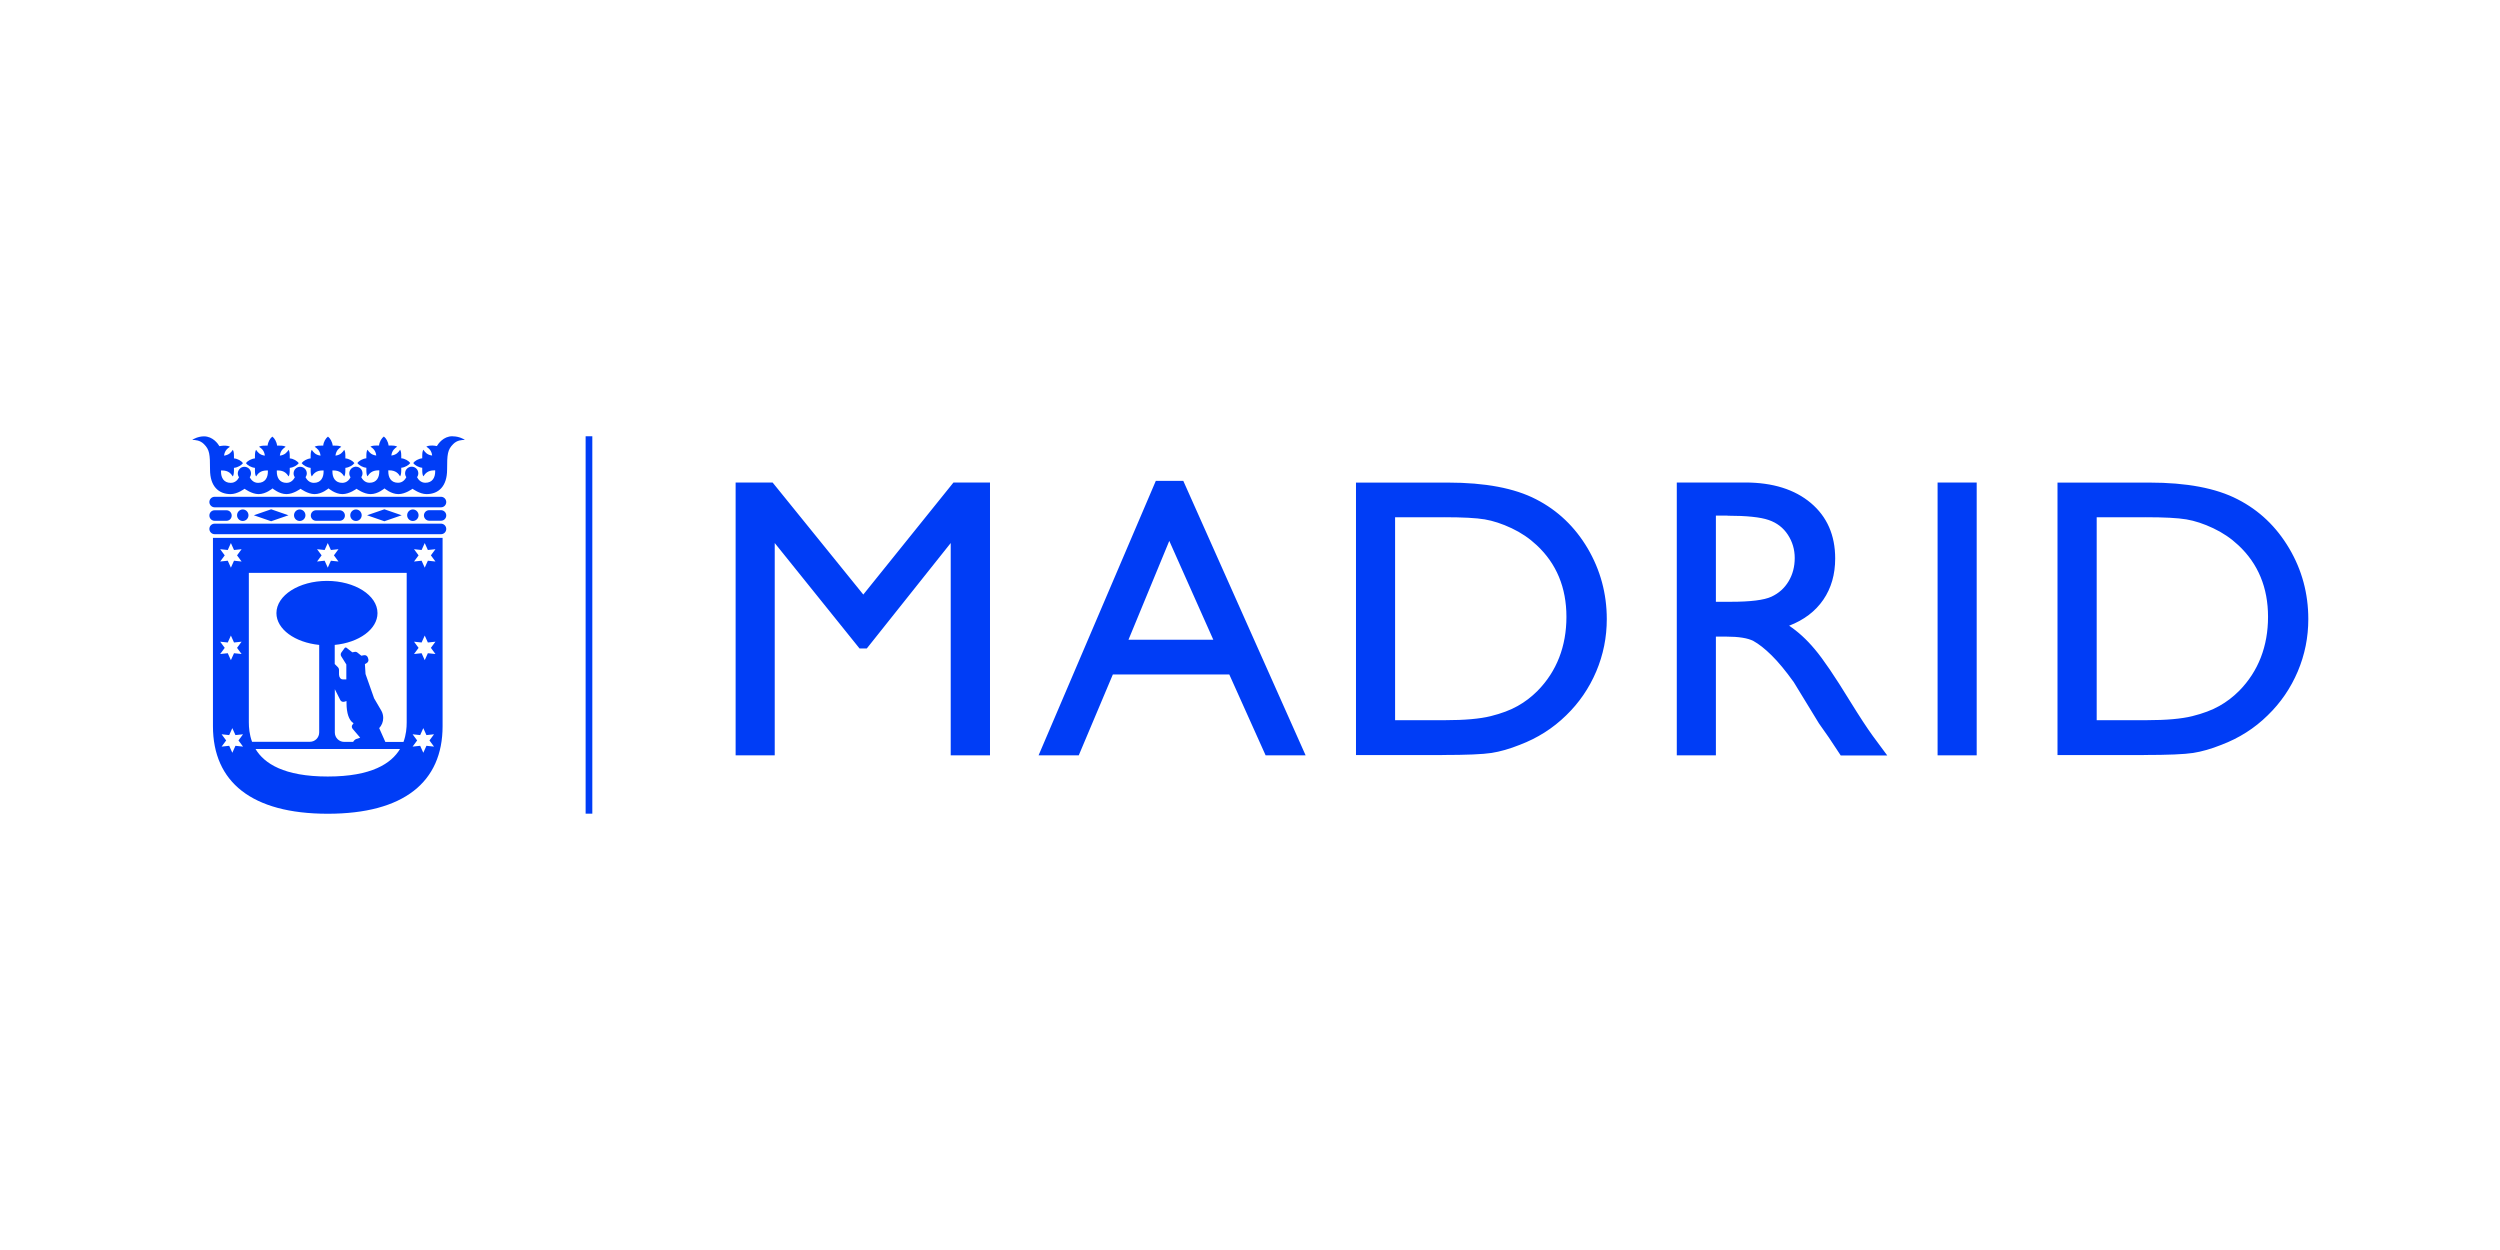 <?xml version="1.0" encoding="UTF-8"?>
<svg id="uuid-b5e0d7ca-f6e8-44ea-8714-b6f7b62e60a0" data-name="logos" xmlns="http://www.w3.org/2000/svg" viewBox="0 0 280 140">
  <path d="M65.59,48.86h.75v42.27h-.75v-42.27ZM96.69,66.59l-10.16-12.55h-4.14v30.56h4.38v-23.78l9.5,11.81h.81l9.4-11.81v23.78h4.4v-30.56h-4.09l-10.1,12.55ZM126.39,71.65l4.57-11.07,4.93,11.07h-9.5ZM116.33,84.6h4.49l3.82-9.06h13.04l4.07,9.06h4.48l-13.7-30.74h-3.08l-13.13,30.74ZM161.72,57.93c2.1,0,3.62.08,4.57.24.94.16,1.95.49,3.01.99,1.06.5,1.99,1.13,2.81,1.9,2.22,2.07,3.33,4.75,3.33,8.03s-1.08,6.1-3.24,8.29c-.67.67-1.41,1.24-2.22,1.69-.81.46-1.82.84-3.03,1.14-1.21.3-2.91.45-5.1.45h-5.6v-22.73h5.47M161.54,84.56c2.71,0,4.55-.08,5.51-.23.96-.15,2.02-.45,3.17-.91,1.97-.75,3.7-1.84,5.19-3.3,1.46-1.41,2.58-3.06,3.37-4.92.79-1.87,1.18-3.82,1.18-5.86,0-2.86-.72-5.5-2.14-7.92-1.43-2.42-3.36-4.26-5.78-5.5-2.42-1.25-5.71-1.87-9.87-1.87h-10.3v30.52h9.67ZM193.49,57.76c2.14,0,3.68.16,4.6.48.93.32,1.64.87,2.15,1.65.51.78.77,1.65.77,2.61s-.23,1.85-.69,2.61c-.46.77-1.1,1.34-1.92,1.72-.82.38-2.34.57-4.56.57h-1.66v-9.65h1.31M192.18,84.6v-13.3h1.14c1.43,0,2.45.17,3.06.49.6.33,1.28.86,2.04,1.61.75.74,1.58,1.74,2.48,3l1.46,2.39,1.36,2.23.85,1.21c.13.17.22.3.26.37l1.33,2.01h5.21l-1.62-2.19c-.64-.88-1.49-2.18-2.56-3.91-1.69-2.76-3-4.69-3.94-5.8-.93-1.11-1.89-1.98-2.87-2.63,1.66-.64,2.94-1.61,3.83-2.91.89-1.3,1.33-2.84,1.33-4.62,0-2.61-.91-4.68-2.72-6.21-1.82-1.53-4.27-2.3-7.36-2.3h-7.66v30.56h4.38ZM217.01,84.6h4.38v-30.56h-4.38v30.56ZM240.3,57.93c2.1,0,3.62.08,4.57.24.95.16,1.95.49,3.01.99,1.06.5,1.99,1.13,2.81,1.9,2.22,2.07,3.33,4.75,3.33,8.03s-1.08,6.1-3.24,8.29c-.67.67-1.41,1.24-2.22,1.69-.81.46-1.82.84-3.03,1.14-1.21.3-2.91.45-5.1.45h-5.6v-22.73h5.47M240.12,84.56c2.71,0,4.55-.08,5.51-.23.96-.15,2.02-.45,3.17-.91,1.97-.75,3.7-1.84,5.18-3.3,1.46-1.41,2.58-3.06,3.37-4.92.79-1.87,1.18-3.82,1.18-5.86,0-2.86-.71-5.5-2.14-7.92-1.43-2.42-3.35-4.26-5.78-5.5-2.42-1.25-5.71-1.87-9.86-1.87h-10.31v30.52h9.67ZM49.39,55.64h-25.35c-.33,0-.59.27-.59.59s.27.59.59.59h25.35c.33,0,.59-.26.59-.59s-.27-.59-.59-.59M49.39,58.65h-25.35c-.33,0-.59.27-.59.59s.27.59.59.59h25.35c.33,0,.59-.26.59-.59s-.27-.59-.59-.59M24.04,58.33h1.32c.33,0,.59-.26.59-.59s-.26-.59-.59-.59h-1.32c-.33,0-.59.26-.59.59s.27.59.59.59M49.39,57.14h-1.32c-.33,0-.59.27-.59.59s.27.59.59.59h1.32c.33,0,.59-.26.59-.59s-.27-.59-.59-.59M38.04,58.33c.33,0,.59-.26.59-.59s-.27-.59-.59-.59h-2.64c-.33,0-.59.26-.59.59s.27.59.59.59h2.64ZM28.43,57.71l1.94.67,1.94-.67-1.94-.67-1.94.67ZM41.11,57.71l1.94.67,1.94-.67-1.94-.67-1.94.67ZM46.88,57.71c0-.36-.29-.65-.64-.65s-.64.29-.64.65.29.64.64.64.64-.29.64-.64M40.51,57.71c0-.36-.29-.65-.64-.65s-.64.29-.64.65.29.64.64.64.64-.29.64-.64M34.21,57.71c0-.36-.29-.65-.64-.65s-.64.29-.64.65.29.64.64.64.64-.29.64-.64M27.83,57.71c0-.36-.29-.65-.64-.65s-.64.29-.64.65.29.64.64.64.64-.29.64-.64M50.66,48.86c-1,0-1.58.84-1.73,1.1-.07-.02-.38-.06-.47-.06-.38,0-.58.04-.71.13.26.17.59.41.65.99-.58-.07-.81-.4-.98-.65-.09.13-.13.34-.13.71,0,.08,0,.17,0,.25-.42.04-.84.29-1.01.53.17.24.59.49,1.01.53,0,.08,0,.17,0,.25,0,.38.04.58.13.71.19-.29.47-.67,1.21-.67h.11s0,.1,0,.14c0,.65-.3,1.25-1.1,1.25-.53,0-.81-.39-.93-.63.09-.12.14-.27.14-.43,0-.41-.33-.74-.74-.74s-.74.33-.74.74c0,.16.05.31.14.43-.13.25-.4.63-.93.63-.79,0-1.09-.59-1.09-1.25,0-.04,0-.09,0-.14h.11c.75,0,1.03.38,1.21.67.09-.13.13-.34.13-.71,0-.08,0-.17,0-.25.42-.04.84-.29,1.01-.53-.18-.24-.59-.5-1.01-.53,0-.08,0-.18,0-.25,0-.38-.04-.58-.13-.71-.17.26-.4.58-.98.65.07-.58.4-.82.65-.99-.13-.09-.34-.13-.71-.13-.08,0-.17,0-.25,0-.04-.42-.29-.84-.53-1.01-.24.17-.5.59-.54,1.01-.08,0-.17,0-.25,0-.38,0-.58.04-.71.13.26.17.59.41.65.99-.58-.07-.81-.4-.98-.65-.09.13-.13.34-.13.71,0,.08,0,.17,0,.25-.42.04-.84.29-1.01.53.17.24.59.49,1.01.53,0,.08,0,.17,0,.25,0,.38.04.58.13.71.19-.29.47-.67,1.21-.67h.11s0,.1,0,.14c0,.65-.3,1.25-1.09,1.25-.53,0-.81-.39-.93-.63.09-.12.14-.27.14-.43,0-.41-.33-.74-.74-.74-.05,0-.1,0-.15.02-.34.07-.59.37-.59.73,0,.16.05.31.14.43-.12.25-.4.63-.93.63-.79,0-1.1-.59-1.1-1.25,0-.04,0-.09,0-.14h.11c.75,0,1.02.38,1.21.67.09-.13.13-.34.13-.71,0-.08,0-.17,0-.25.42-.04.84-.29,1.01-.53-.17-.24-.59-.5-1.01-.53,0-.08,0-.18,0-.25,0-.38-.04-.58-.13-.71-.17.26-.41.58-.98.65.07-.58.4-.82.65-.99-.13-.09-.34-.13-.71-.13-.08,0-.17,0-.25,0-.04-.42-.29-.84-.53-1.01-.24.17-.5.59-.53,1.01-.08,0-.18,0-.25,0-.38,0-.58.04-.71.13.26.17.59.41.66.99-.58-.07-.81-.4-.98-.65-.09.13-.13.34-.13.71,0,.08,0,.17,0,.25-.42.04-.84.29-1.01.53.18.24.59.49,1.01.53,0,.08,0,.17,0,.25,0,.38.04.58.13.71.19-.29.47-.67,1.21-.67h.11s0,.1,0,.14c0,.65-.3,1.25-1.09,1.25-.53,0-.81-.39-.93-.63.08-.12.14-.27.14-.43,0-.41-.33-.74-.74-.74s-.74.33-.74.74c0,.16.05.31.14.43-.12.24-.4.63-.93.63-.79,0-1.09-.59-1.09-1.25,0-.04,0-.09,0-.14h.11c.75,0,1.02.38,1.21.67.09-.13.13-.34.13-.71,0-.08,0-.17,0-.25.42-.04.84-.29,1.01-.53-.18-.24-.59-.5-1.01-.53,0-.08,0-.18,0-.25,0-.38-.04-.58-.13-.71-.17.26-.41.58-.98.65.07-.58.4-.82.65-.99-.13-.09-.33-.13-.71-.13-.08,0-.17,0-.25,0-.04-.42-.29-.84-.53-1.01-.24.17-.49.59-.53,1.01-.08,0-.17,0-.25,0-.38,0-.58.04-.71.13.26.17.59.41.65.99-.58-.07-.81-.4-.98-.65-.09.13-.13.34-.13.71,0,.08,0,.17,0,.25-.42.04-.84.29-1.01.53.17.24.59.49,1.01.53,0,.08,0,.17,0,.25,0,.38.04.58.13.71.19-.29.46-.67,1.21-.67h.11s0,.1,0,.14c0,.65-.3,1.25-1.1,1.25-.53,0-.81-.39-.93-.63.09-.12.14-.27.14-.43,0-.41-.33-.74-.74-.74-.2,0-.39.08-.52.22-.13.13-.22.32-.22.52,0,.16.05.31.14.43-.12.25-.4.63-.93.63-.79,0-1.09-.59-1.09-1.25,0-.04,0-.09,0-.14h.11c.75,0,1.02.38,1.21.67.09-.13.13-.34.13-.71,0-.08,0-.17,0-.25.42-.04.84-.29,1.01-.53-.17-.24-.59-.5-1.01-.53,0-.08,0-.18,0-.25,0-.38-.04-.58-.13-.71-.17.26-.41.58-.98.65.07-.58.4-.82.66-.99-.13-.09-.34-.13-.71-.13-.1,0-.4.05-.47.06-.15-.26-.73-1.1-1.73-1.1-.64,0-1.23.32-1.31.4.33,0,.87.03,1.31.47.63.63.68,1.13.68,2.86,0,1.84.94,2.74,2.3,2.74.78,0,1.57-.6,1.57-.6,0,0,.8.6,1.57.6.83,0,1.56-.64,1.56-.64,0,0,.73.64,1.56.64.78,0,1.58-.6,1.58-.6,0,0,.8.6,1.57.6.83,0,1.56-.64,1.56-.64,0,0,.73.64,1.56.64.78,0,1.58-.6,1.58-.6,0,0,.8.6,1.57.6.83,0,1.56-.64,1.56-.64,0,0,.73.64,1.56.64.78,0,1.58-.6,1.58-.6,0,0,.8.6,1.57.6,1.36,0,2.3-.9,2.3-2.74,0-1.72.05-2.23.68-2.86.44-.45.98-.47,1.31-.47-.08-.08-.67-.4-1.31-.4M48.26,62.2l.51-.69-.85.09-.35-.78-.35.78-.85-.09.51.69-.51.69.85-.09.35.78.35-.78.85.09-.51-.69ZM48.26,72.56l.51-.69-.85.09-.35-.78-.35.78-.85-.09.51.69-.51.69.85-.09.35.78.35-.78.85.09-.51-.69ZM48.1,82.93l.51-.69-.85.09-.35-.78-.35.78-.85-.09.51.69-.51.69.85-.09.35.78.35-.78.85.09-.51-.69ZM45.56,64.16h-17.69v16.73c0,.6.06,1.38.36,2.19h6.48c.58,0,1.04-.47,1.04-1.05v-9.8c-2.71-.27-4.79-1.76-4.79-3.56,0-1.99,2.54-3.61,5.66-3.61s5.66,1.61,5.66,3.61c0,1.8-2.07,3.3-4.79,3.56v2.14l.37.37c.06.06.11.18.11.27v.53c0,.3.18.55.41.55h.41v-1.67l-.58-.93c-.07-.11-.06-.28.01-.39l.38-.52c.05-.07.15-.08.21-.03l.65.51.28-.05c.08-.02.21.01.28.07l.45.36.31-.06c.17-.03.35.08.41.24l.06.19c.06.16-.02.36-.17.45l-.21.12.07,1.11.96,2.72.8,1.37c.14.24.22.53.22.83,0,.44-.17.84-.45,1.14l.69,1.55h2.03c.3-.81.36-1.59.36-2.19v-16.73ZM39.47,81.58c-.08-.1-.09-.27-.02-.37l.15-.21c-.19-.11-.6-.45-.74-1.48-.03-.22-.05-.47-.05-.76v-.24l-.28.08c-.16.04-.35-.05-.42-.2l-.61-1.21v4.85c0,.58.47,1.05,1.04,1.05h1.01l.1-.14c.05-.07.16-.15.24-.18l.45-.15-.87-1.02M36.71,86.97c4.92,0,7.12-1.47,8.09-3.08h-16.18c.97,1.61,3.17,3.08,8.09,3.08M26.71,82.93l.51-.69-.85.09-.35-.78-.35.78-.85-.09.51.69-.51.69.85-.09.35.78.35-.78.85.09-.51-.69ZM25.17,72.56l-.51.69.85-.09.35.78.35-.78.85.09-.51-.69.51-.69-.85.09-.35-.78-.35.78-.85-.09.51.69ZM25.17,62.2l-.51.69.85-.09.35.78.35-.78.85.09-.51-.69.51-.69-.85.09-.35-.78-.35.78-.85-.09.51.69ZM36.02,62.2l-.51.69.85-.09.35.78.35-.78.85.09-.51-.69.51-.69-.85.09-.35-.78-.35.78-.85-.09.51.69ZM49.57,60.24v21.09c0,6.25-4.34,9.81-12.86,9.81s-12.86-3.56-12.86-9.81v-21.09h25.72Z" fill="#003df6"/>
</svg>